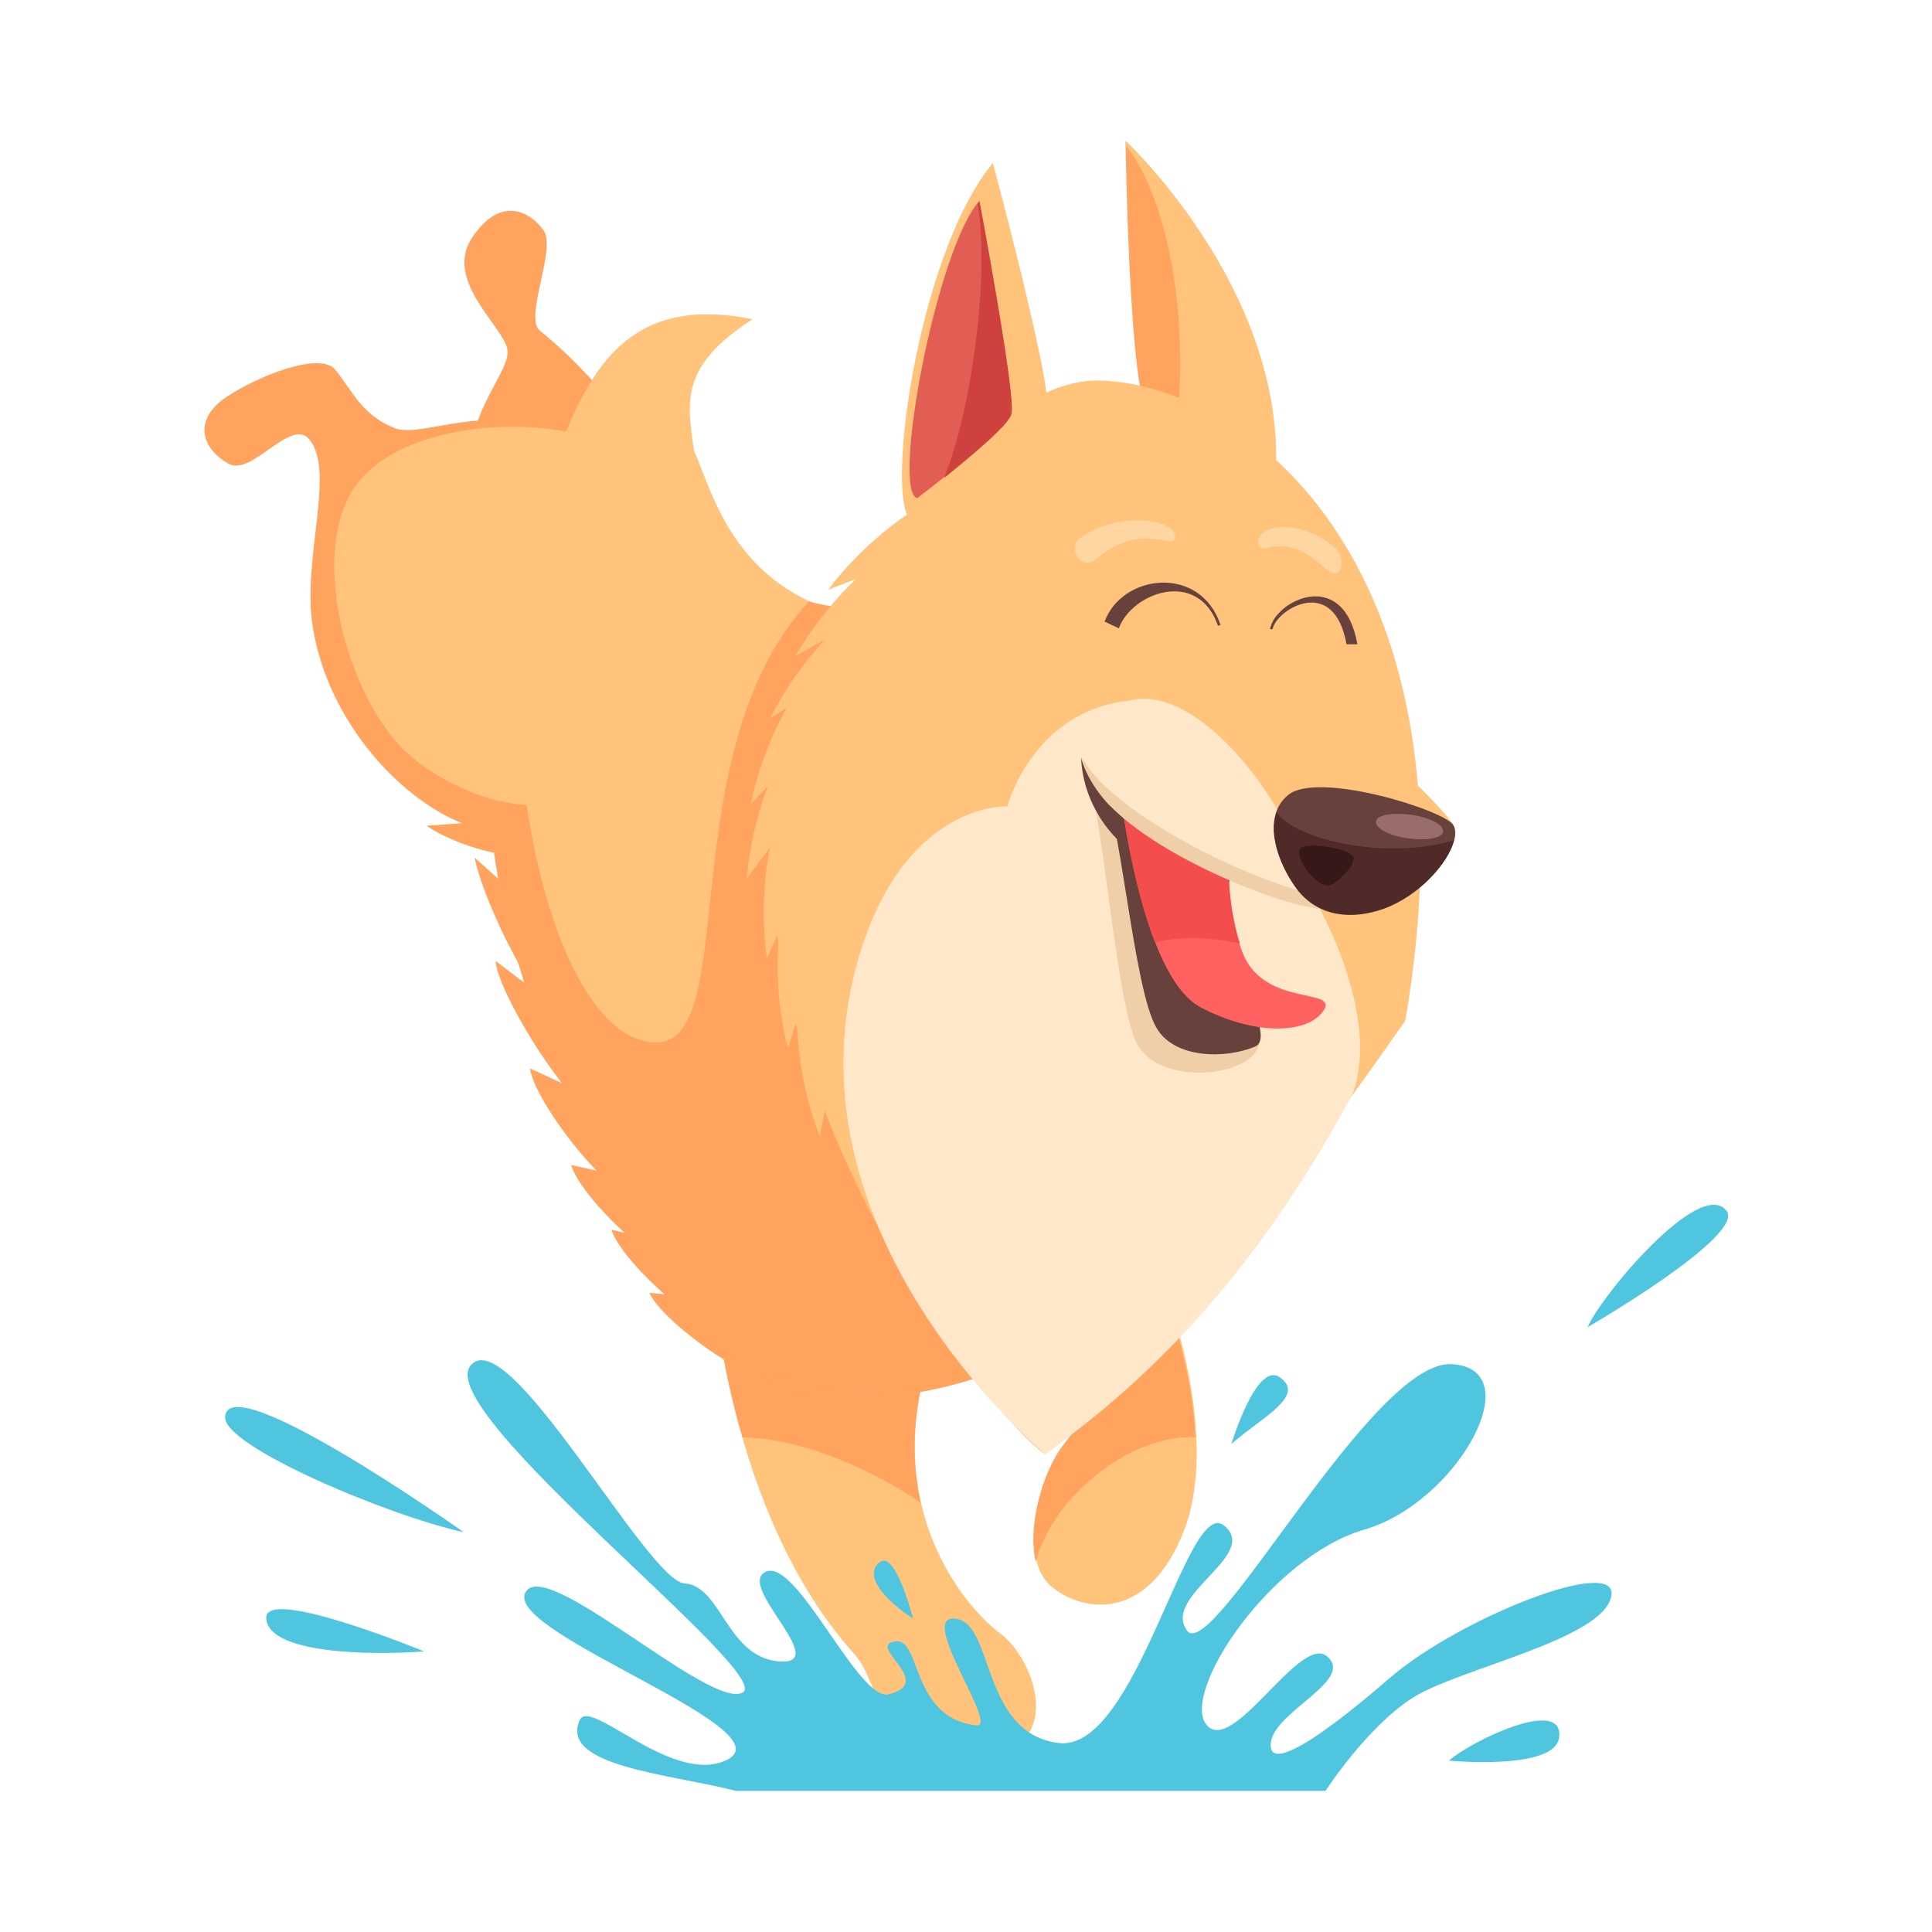 <?xml version="1.0" encoding="UTF-8"?> <!-- Generator: Adobe Illustrator 24.0.2, SVG Export Plug-In . SVG Version: 6.00 Build 0) --> <svg xmlns="http://www.w3.org/2000/svg" xmlns:xlink="http://www.w3.org/1999/xlink" id="_x34_" x="0px" y="0px" viewBox="0 0 230 230" style="enable-background:new 0 0 230 230;" xml:space="preserve"> <style type="text/css"> .st0{fill:#FFA35F;} .st1{fill:#FFC37B;} .st2{fill:#FF7D43;} .st3{fill:#5796B5;} .st4{fill:#FFB469;} .st5{fill:#FFE8CA;} .st6{fill:#EFCEA8;} .st7{fill:#68413C;} .st8{fill:#E25E54;} .st9{fill:#CE413E;} .st10{fill:#C93632;} .st11{fill:#4F2A28;} .st12{fill:#FF6161;} .st13{fill:#F44D4D;} .st14{fill:#4085A0;} .st15{fill:#351817;} .st16{fill:#9B6D6A;} .st17{fill:#8BC2D8;} .st18{opacity:0.5;fill:#FFE8CA;} .st19{fill:#FF9255;} .st20{fill:#AA533F;} .st21{fill:#913A2C;} .st22{fill:#331717;} .st23{fill:#895B58;} .st24{fill:#4FC5E0;} .st25{fill:#F2D4BB;} .st26{fill:#D3AC8C;} .st27{fill:#996152;} .st28{fill:#FFE1CA;} .st29{fill:#381C1B;} .st30{fill:#89615D;} .st31{fill:#703D33;} .st32{fill:#A54242;} .st33{fill:#FF8E55;} .st34{fill:#843636;} .st35{opacity:0.64;fill:#A54242;} .st36{fill:#E55A5A;} .st37{fill:#D64141;} .st38{fill:#542F2D;} .st39{fill:#D8B18B;} .st40{fill:#3D1E1D;} .st41{fill:#875955;} .st42{fill:#8C2F2F;} .st43{fill:#A0463A;} .st44{fill:#8C342A;} .st45{fill:#EA4B62;} .st46{fill:#D83050;} .st47{fill:#FFF4E1;} .st48{fill:#4C2E2C;} .st49{fill:#301B1B;} .st50{fill:#875B58;} .st51{fill:#FF6986;} .st52{fill:#F7D9B5;} .st53{fill:#9E826F;} .st54{fill:#FF8650;} .st55{fill:#FFAC61;} .st56{fill:#CC7236;} .st57{fill:#8C4137;} .st58{fill:#772D28;} .st59{fill:#56302D;} .st60{fill:#3D1E1C;} .st61{fill:#966E6B;} .st62{fill:#F94343;} .st63{fill:#E52525;} .st64{fill:#AC6DC6;} .st65{fill:#A04B40;} .st66{fill:#93312A;} .st67{fill:#A53C66;} .st68{fill:#C6587F;} .st69{fill:#B54774;} .st70{opacity:0.4;} .st71{fill:#FFC7E0;} .st72{fill:#ED629A;} .st73{fill:#DD5292;} .st74{fill:#EFBC9A;} .st75{fill:#DB9F77;} .st76{fill:#FFE1CC;} .st77{fill:#CE956E;} .st78{fill:#6D4D38;} .st79{fill:#87605D;} .st80{fill:#FFFCE6;} .st81{opacity:0.5;} .st82{fill:#84534F;} .st83{fill:#774D4A;} .st84{fill:#381B1A;} .st85{fill:#DB5858;} .st86{fill:#B28D74;} .st87{fill:#845846;} .st88{fill:#CCA68D;} .st89{fill:#6D4941;} .st90{fill:#FFF5D4;} .st91{fill:#845E4F;} .st92{fill:#593431;} .st93{fill:#3A1E1C;} .st94{fill:#936C61;} .st95{fill:#C69F85;} .st96{fill:#DBB79E;} .st97{fill:#7A544B;} .st98{opacity:0.45;fill:#B28D74;} .st99{opacity:0.33;fill:#DBB79E;} .st100{opacity:0.96;fill:#DBB79E;} </style> <g> <path class="st0" d="M65.5,67.2c-18.3-11-4.3-21.8-5.1-25.6c-0.5-2.8-7.6-8.2-4.2-13.3c3.4-5.1,6.9-3.1,8.5-0.9 c1.6,2.2-2.4,10.5-0.4,12C66.4,41,91.1,61.8,65.5,67.2z"></path> <path class="st1" d="M67.1,52c3.8-9.1,8.6-16.8,22.5-14c-8.9,5.7-7.7,10.1-7,15.6C77,57.3,68.5,56.2,67.1,52z"></path> <path class="st0" d="M60.2,98.9c-7.5,0.8-20.8-10-23-24.5c-1.2-7.9,2.7-18.1-0.3-22c-2.2-2.9-6.9,4.4-9.7,2.8c-3.5-2-4-5.4-0.3-7.9 c3.7-2.5,11.2-5.5,13-3.3c1.8,2.1,3.1,5.5,7.2,7c4.1,1.6,18.6-7.2,22.8,8.9C74.1,76.1,60.2,98.9,60.2,98.9z"></path> <path class="st1" d="M126.4,172.5c-2.9,4-5.1,13.2-1.2,16.4s11.6,4.1,15.8-6.8c4.1-10.9-1.7-26.8-1.7-26.8L126.4,172.5z"></path> <path class="st0" d="M130,176c4-3.4,8.6-5.1,12.3-4.9c-0.4-8.2-3.2-15.8-3.2-15.8l-12.8,17.1c-2.2,3.1-4,9.3-3,13.5 C124.2,182.6,126.5,178.9,130,176z"></path> <path class="st1" d="M121.9,207.1c3.2-3.4,0.5-10.2-2.9-12.7c-3.4-2.5-13.7-13.6-8.8-31.5l-25.3-10.3c0,0,1.7,27.5,16.8,44.3 c2.9,3.3,2.8,9.6,6.8,10.5C112.5,208.3,119.9,209.3,121.9,207.1z"></path> <path class="st0" d="M104.6,175.9c1.8,0.9,3.4,1.9,5,3c-1-4.5-1.1-9.8,0.6-15.9l-25.3-10.3c0,0,0.5,8.2,3.5,18.4 C92.9,171.2,98.5,172.7,104.6,175.9z"></path> <path class="st1" d="M84.8,158.8c-12.5-13.5-28.5-49.1-25.7-71.6c2.8-22.5,17.6-36.6,21.5-35.9c3.9,0.7,2.8,18.1,21.5,22.2 c18.8,4.2,56.7,46.8,50.5,62.3C146.4,151.4,104.4,179.9,84.8,158.8z"></path> <path class="st0" d="M96.3,71.6c-16.5,17.9-8,52.5-18.2,52.5c-9.2,0-16.7-20.5-16.7-45.9c0-0.5,0-1.1,0-1.6 c-1,3.3-2.4,7.3-2.9,11.1c-2.8,22.5,13.7,57.6,26.3,71.1c19.6,21.1,61.6-7.4,67.9-22.9c4.5-11.1-13.8-36.3-31.5-51.1 C105.2,71.3,101.1,73,96.3,71.6z"></path> <path class="st24" d="M87.6,213.2h70.2c0,0,4.9-7.6,10.4-11.1c5.6-3.5,22.5-6.9,23.6-12c1.2-5.1-18.1,2.5-26.4,9.7 c-8.3,7.2-14.6,11.3-14.1,7.6c0.5-3.7,10-7.4,6.7-10.2c-3.2-2.8-11.3,12-14.4,8.1c-3-3.9,7.6-19.9,18.8-23.2 c11.1-3.2,19.9-19.2,10.4-19.7c-9.5-0.5-28.5,35.9-31.5,31.7s8.8-9,4.4-12.5c-4.4-3.5-10.4,27.1-19.7,25.9s-7.6-14.4-12.3-14.8 c-4.6-0.5,5.4,13.1,2.5,12.7c-7.8-0.9-6.5-10.4-9.6-10c-3.6,0.5,4.9,4.9-0.8,6.3c-3.6,0.9-10.9-16.2-14.6-14.6 c-3.7,1.6,7.9,11.1,1.6,10.7c-6.3-0.5-6.9-9-11.3-9.3c-4.4-0.2-21.1-31.5-25.5-25.9c-4.4,5.6,36.4,36.8,32.4,38.9 c-3.9,2.1-23.9-16.7-25.9-11.8c-2.1,4.9,32.6,16.6,23.6,20c-6.5,2.5-15.9-7.7-17.1-4.9C66.6,210.3,79.9,211.2,87.6,213.2z"></path> <path class="st24" d="M55.2,182.4c-8.8-1.9-28.6-10.2-28.4-13.7C27.1,162.5,55.2,182.4,55.2,182.4z"></path> <path class="st24" d="M50.5,196.6c-6.9,0.5-18.5,0.2-18.8-3.9C31.3,188.7,50.5,196.6,50.5,196.6z"></path> <path class="st24" d="M189,158c1.5-3.6,13.3-17.8,16.5-13.9C208,147,189,158,189,158z"></path> <path class="st24" d="M172.5,209.6c2.4-2.2,13.8-7.8,13.1-2.7C185,210.8,172.5,209.6,172.5,209.6z"></path> <path class="st24" d="M146.6,171.9c3.5-3.1,8.9-5.7,5.8-7.9C149.6,161.9,146.6,171.9,146.6,171.9z"></path> <path class="st0" d="M136.9,49.7c-2.5-1.8-2.9-32.9-2.9-32.9s20.6,19.2,17.6,42.4L136.9,49.7z"></path> <path class="st1" d="M134,16.8c0,0,0,0.2,0,0.5c3.9,4.9,6.5,14.7,6.5,26c0,2.9-0.2,5.7-0.5,8.4l11.6,7.5 C154.7,36,134,16.8,134,16.8z"></path> <path class="st1" d="M108.8,62.2c-3.8-0.9,0.2-31.7,9.4-42.8c0,0,7.1,26.5,6.4,29C123.9,50.9,108.8,62.2,108.8,62.2z"></path> <path class="st1" d="M124.4,173.1c-6.4-4.1-41-47.9-30.8-87.7c0,0,19.5-40.5,37.3-40.1c17.8,0.5,45.6,22.5,36.4,76.2 C167.3,121.5,138.3,163.6,124.4,173.1z"></path> <path class="st5" d="M124.4,173.1c0,0-32.4-26.8-21.9-60c5.6-17.7,17.4-17.1,17.4-17.1s3.3-12.4,16.1-12.7 c2.7,5.3,12.9,16.1,20.8,24.3c0,0,7.7,13.3,4.2,22.7C151.4,148,140,162.1,124.4,173.1z"></path> <path class="st6" d="M147.4,126.8c-3.6,1.6-9.8,1.2-11.9-2.3c-2.8-4.6-4.2-29.9-6.8-35l20.5,6.6c0,0-4.7,5.2-5.3,12.4 C143.5,115.9,154.9,123.5,147.4,126.8z"></path> <path class="st7" d="M149.4,124.6c-3.6,1.5-9.6,1.4-11.7-2.2c-2.8-4.6-4.3-25.8-6.9-30.9l16.7,3c0.8,0.1,1.5,0.7,1.8,1.5 c0.3,0.8,0.3,1.7-0.2,2.3c-1.3,2-2.8,5-3,8.6C145.5,114.2,152.2,123.4,149.4,124.6z"></path> <path class="st12" d="M142.9,119.9c6.2,3.3,12.6,3.3,14.6,0.5c2.1-2.9-6.8-0.4-9.5-6.8c-1.7-4.2-2.2-10.7-1.4-13.3l-13.3-6.1 C133.4,94.2,135.8,116.1,142.9,119.9z"></path> <path class="st13" d="M147.6,112.3c-1.3-4.1-1.7-9.7-0.9-12l-13.3-6.1c0,0,1.1,10.3,4.1,18C140.1,111.5,143.7,111.5,147.6,112.3z"></path> <path class="st5" d="M153.3,98.6c-4.2-8.2-12.3-16.9-18.8-15.2c-2.6,0.7-9.2,2.2-4.4,9.8c4.8,7.7,24.8,15,28.4,14.3 C161.6,105,155.1,101.9,153.3,98.6z"></path> <path class="st6" d="M129.3,91c-0.2-0.3-0.4-0.6-0.6-0.9c0.2,1,0.7,2.1,1.5,3.4c4.8,7.9,24.6,15.4,28.2,14.7 c0.9-0.8-0.3-0.6-0.7-1.5C150.7,105.7,134,97.9,129.3,91z"></path> <g> <path class="st7" d="M160.3,76.7c-1.5-8.4-8.4-4.1-8.8-1.8l-0.3,0c0.5-3.3,8.7-7.6,10.4,1.8L160.3,76.7z"></path> </g> <g> <path class="st7" d="M133.2,74.8l-1.7-0.8c2.1-5.7,11.4-6.8,13.8,0.4l-0.3,0.1C142.6,67.6,134.7,70.6,133.2,74.8z"></path> </g> <path class="st1" d="M163.6,88.5c0,0,9.2,8.6,9.4,9.8s-5.6,6.7-8.2,5.9C162.2,103.3,163.6,88.5,163.6,88.5z"></path> <path class="st7" d="M164.7,108.1c-3.7,1.3-7.6,1.1-10.2-2.2c-2.2-2.7-4.6-8.5-1.1-11.3c3.6-2.8,18.4,1.8,19.6,3.6 C174.3,100.2,170.3,106.1,164.7,108.1z"></path> <path class="st1" d="M75.1,90.4c6.2-8.2,9-29.5,1-35.6c-8-6-27.4-5.4-33.6,2.8s-0.9,27,7.1,33C57.6,96.7,68.9,98.6,75.1,90.4z"></path> <path class="st0" d="M80.4,150.9c-4.4-1.7-11.5-9-12.4-12.2l6.9,1.5L80.4,150.9z"></path> <path class="st0" d="M74.2,142.1c-4.1-2.6-10.7-11.6-11.1-14.9l7.2,3.3L74.2,142.1z"></path> <path class="st0" d="M70.1,132.3c-3.9-2.9-10.9-14.5-11.1-17.9l7.9,6L70.1,132.3z"></path> <path class="st0" d="M66.2,120.8c-3.7-3.2-8.8-14.1-9.7-18.7l7.4,6.6L66.2,120.8z"></path> <path class="st0" d="M62.5,101.9c-5.5,0-10.7-2.8-11.7-3.6l9.7-0.7L62.5,101.9z"></path> <path class="st0" d="M85.9,158.7c-4.5-1.8-12.1-9-13.1-12.3l7,1.6L85.9,158.7z"></path> <path class="st0" d="M91.8,164.5c-4.7-1.2-13.1-7.5-14.5-10.6l7.1,0.7L91.8,164.5z"></path> <path class="st7" d="M133.2,100.1c-1.6-1.5-4.3-5-4.5-9.9c0,0,0.8,3.7,4.9,7.1L133.2,100.1z"></path> <path class="st11" d="M163.3,100.9c-5.5-0.5-10-2.2-11.3-4.2c-1.1,3,0.8,7.1,2.5,9.3c2.6,3.2,6.5,3.5,10.2,2.2 c4.4-1.6,7.8-5.6,8.4-8.2C170.8,100.8,167.3,101.2,163.3,100.9z"></path> <path class="st15" d="M158.3,105.4c-1.8,0.3-4.5-3.8-3.4-4.5c1.1-0.6,5.7,0.1,6.2,1.1C161.5,102.9,159.1,105.2,158.3,105.4z"></path> <path class="st16" d="M171.8,99c0.1-0.8-1.6-1.7-3.8-2c-2.2-0.3-4.1,0-4.2,0.8c-0.1,0.8,1.6,1.7,3.8,2 C169.8,100.1,171.7,99.8,171.8,99z"></path> <path class="st18" d="M130.7,66.4c-2.2,1.9-3.5-1.3-2.3-2.2c4.3-3.4,11.3-2.5,11.5-0.4C140,65.8,136.1,61.9,130.7,66.4z"></path> <path class="st18" d="M159,65.3c1.2,1,0.9,4.3-1.3,2.3c-5.3-4.9-7.6-0.9-7.9-2.9C149.5,62.4,154.9,61.6,159,65.3z"></path> <path class="st8" d="M109.2,59.3c-3.1-0.7,2.2-29.5,7.4-35.4c0,0,4.3,23.2,3.8,25.2C119.9,51.2,109.2,59.3,109.2,59.3z"></path> <path class="st9" d="M116.6,24c-0.1,0.1-0.1,0.2-0.2,0.3c0.7,4.3,0.6,10.6-0.4,17.6c-0.8,5.9-2.1,11.2-3.6,15 c3.2-2.6,7.7-6.3,8-7.6C121,47.2,116.6,24,116.6,24z"></path> <path class="st1" d="M109.5,60.3c-6.7,4-10.9,9.9-10.9,9.9l8.9-3.4L109.5,60.3z"></path> <path class="st1" d="M104.2,66.9c-6.1,4.9-9.5,11.2-9.5,11.2l8.3-4.6L104.2,66.9z"></path> <path class="st1" d="M100.6,73.8c-5.9,5.2-8.9,11.7-8.9,11.7l8.1-5L100.6,73.8z"></path> <path class="st1" d="M95,82.1c-4.4,6.5-5.6,13.6-5.6,13.6l6.6-6.9L95,82.1z"></path> <path class="st1" d="M92.8,90.4c-3.5,7-3.9,14.2-3.9,14.2l5.7-7.6L92.8,90.4z"></path> <path class="st1" d="M92,99.4c-1.9,7.6-0.7,14.7-0.7,14.7l3.9-8.7L92,99.4z"></path> <path class="st1" d="M92.9,110.1c-1.1,7.8,0.9,14.7,0.9,14.7l2.9-9.1L92.9,110.1z"></path> <path class="st1" d="M94.9,120.9c-0.1,7.8,2.7,14.4,2.7,14.4l1.8-9.3L94.9,120.9z"></path> <path class="st24" d="M108.7,192.7c-3.2-2.1-6-5.1-4-6.7C106.6,184.4,108.7,192.7,108.7,192.7z"></path> </g> </svg> 